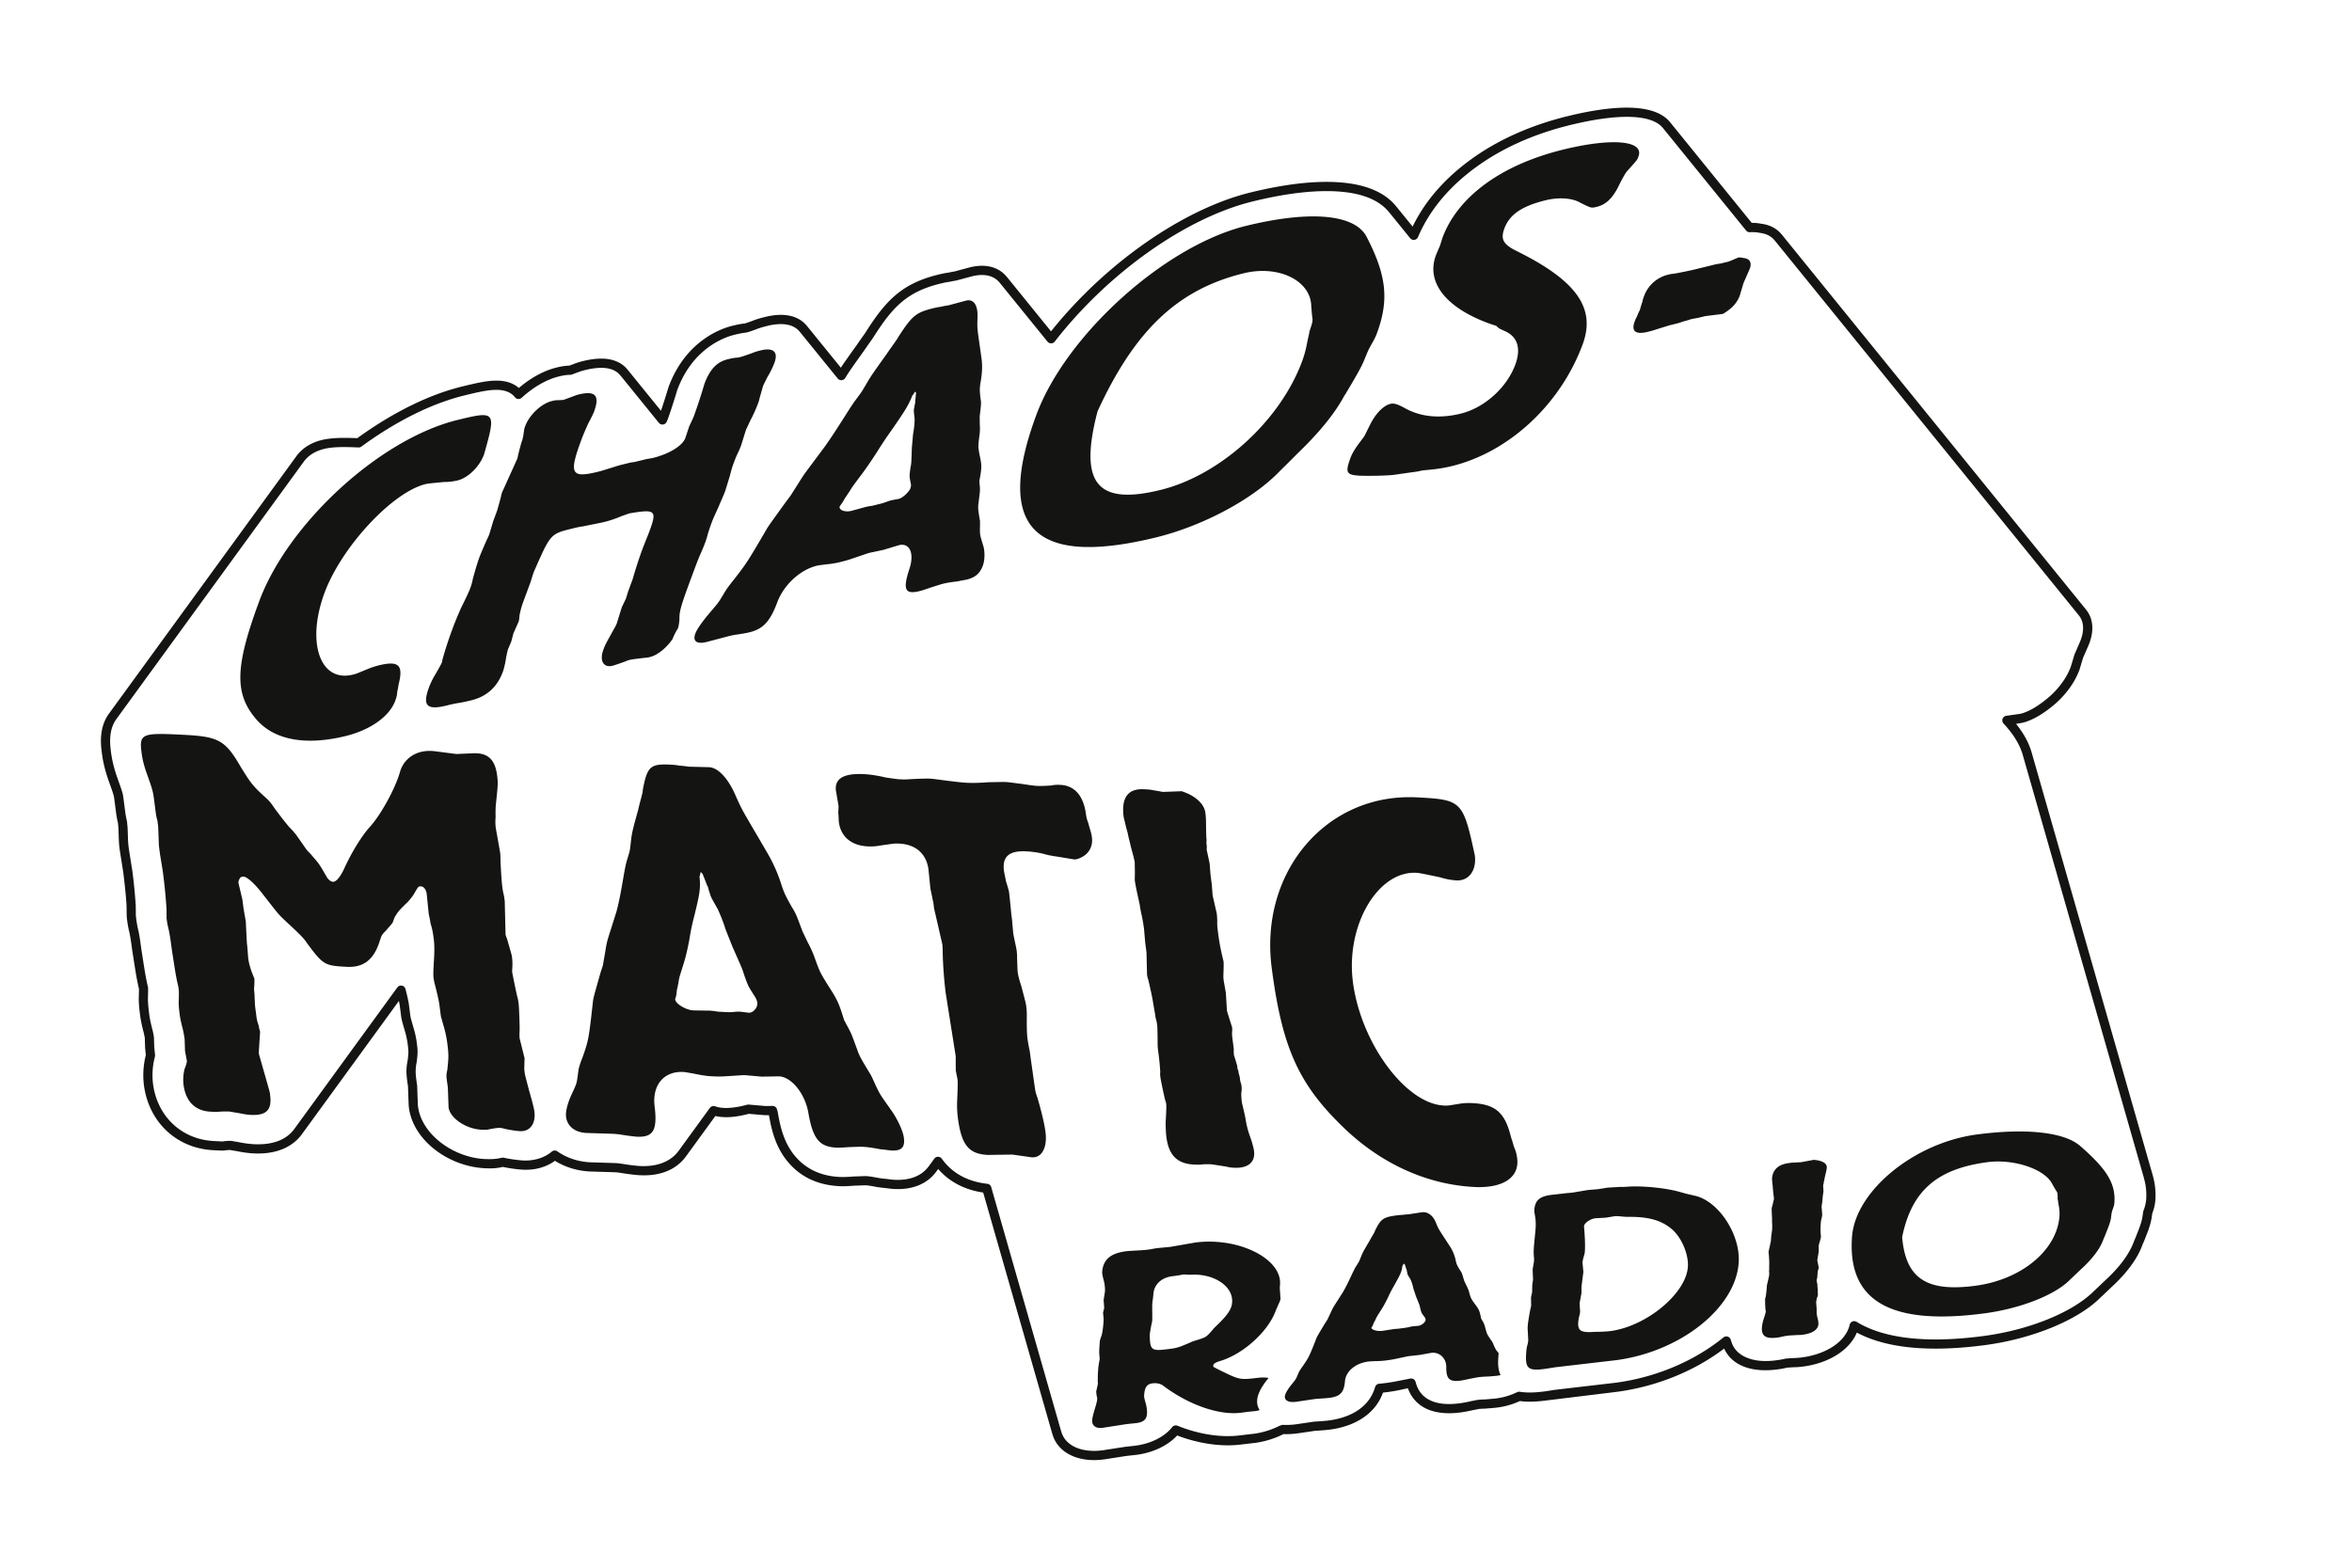 <svg xmlns="http://www.w3.org/2000/svg" width="255.118" height="170.078" viewBox="0 0 255.118 170.078"><path fill="#141412" d="M233.541 127.656a.557.557 0 0 0-.017-.079L220.37 81.642c-.306-1.063-.851-2.068-1.693-3.11l.693-.116c1.085-.266 2.296-.97 3.61-2.103l.236-.216c1.087-1.036 1.894-2.213 2.343-3.434l.394-1.312.548-1.25c.906-2.085.248-3.373-.224-3.954l-33.025-40.719a.394.394 0 0 0-.044-.047c-.518-.612-1.271-.995-2.151-1.104-.33-.067-.691-.1-1.046-.095l-8.854-10.917c-1.503-1.866-5.297-2.086-11.099-.667-4.062.994-7.62 2.592-10.575 4.748-2.827 2.065-4.929 4.497-6.258 7.237l-1.811-2.23-.026-.028c-1.428-1.721-3.953-2.594-7.508-2.594-2.353 0-5.119.385-8.224 1.145-7.303 1.787-15.741 7.673-21.653 15.072l-4.796-5.915c-.013-.017-.028-.032-.043-.047-.875-1.039-2.279-1.401-3.979-.979l-1.661.447c-.169.026-.418.07-.682.13-.447.057-.843.154-1.08.212-3.85.942-5.604 2.743-7.674 5.951l-.238.371-.086.127c-.446.62-.761 1.079-.834 1.189l-.15.208c-.771 1.079-1.211 1.693-1.575 2.249l-3.699-4.557a.44.44 0 0 0-.046-.05c-.446-.525-1.282-1.125-2.767-1.125-.517 0-1.085.075-1.714.228-.335.083-.794.197-1.37.423-.537.202-.768.266-.794.275-.576.064-1.064.184-1.391.263-1.151.282-5.05 1.594-6.914 6.657a76.411 76.411 0 0 1-.815 2.561l-3.632-4.476a.915.915 0 0 0-.029-.036l-.02-.024-.001.001-.018-.017c-.446-.519-1.282-1.109-2.78-1.109-.585 0-1.251.09-1.98.268a8.297 8.297 0 0 0-1.096.35c-.094.037-.216.083-.377.142a6.432 6.432 0 0 0-1.416.216c-1.35.33-2.779 1.109-4.067 2.211-.602-.531-1.417-.799-2.43-.799-1.105 0-2.375.311-3.739.643-3.584.876-7.507 2.812-11.355 5.601-2.236-.094-3.589.002-4.729.49-.782.336-1.412.827-1.874 1.459L11.805 77.443a.54.54 0 0 0-.02.031c-1.086 1.531-.847 3.375-.73 4.264.126.972.363 1.929.746 3.014.539 1.503.544 1.543.596 1.933l.182 1.399a9.6 9.6 0 0 0 .22 1.214l.044.531c.018.438.031.744.035.98l.005.118c.024.581.031.724.104 1.285l.385 2.443c.245 1.932.332 3.234.352 3.57.007.255.009.471.011.682-.001.303.001.504.037.789.052.399.105.812.277 1.531.113.526.196 1.148.292 1.87l.015.11.1.62c.296 1.904.327 2.104.564 3.246l.026.1c.014.048.026.09.026.057.001.169-.003.5-.021 1.025-.003.75.074 1.345.149 1.923.089.684.272 1.417.397 1.888.059.27.093.459.109.525l.033 1.1.079.776-.056.228a8.871 8.871 0 0 0-.152 3.022c.522 4.02 3.54 6.86 7.509 7.068l1.041.047.286-.034c.176-.019.356-.03.505-.036.189.034.438.077.68.115.695.141 1.294.224 1.834.252 2.988.164 4.54-1.057 5.272-2.065l10.532-14.471c.055.255.078.398.087.465l.157 1.21c.044.33.11.566.235 1 .022.087.052.187.117.411l.055.187c.123.391.237.924.298 1.391.1.771.108.835.009 1.73-.195.954-.163 1.475-.048 2.357.025.192.046.325.073.483.005.106.014.353.022.684l.053 1.393c.119 1.543.914 3.07 2.238 4.299 1.577 1.475 3.794 2.422 5.989 2.537.166.008.359.017.568.017.473 0 .908-.044 1.289-.131l.133-.026c.756.155 1.553.265 2.153.297 1.327.074 2.535-.269 3.5-.962 1.1.688 2.394 1.088 3.775 1.158l2.792.087c.081.005.257.02.534.064.919.146 1.579.228 2.076.253 2.865.156 4.341-1.072 5.063-2.084l3.159-4.341c.892.219 2.005.164 3.359-.168l.265-.066 1.776.151.41-.005.006.035c.292 1.659.732 3.405 1.964 4.929 1.365 1.69 3.255 2.61 5.618 2.735.581.031 1.147-.008 1.752-.053l.44-.012a53 53 0 0 1 .713-.027c.237.013.643.076 1.272.199l.66.084c.063.004.141.013.248.025l.118.013c.253.037.519.066.788.081 1.964.109 3.561-.546 4.514-1.812a.442.442 0 0 0 .044-.053l.221-.304c1.2 1.386 2.87 2.261 4.881 2.555l7.513 26.235a.544.544 0 0 0 .026.071c.521 1.681 2.231 2.721 4.488 2.721.355 0 .716-.025 1.114-.078l2.39-.372 1.126-.124c1.779-.237 3.386-1.011 4.383-2.096 2.393.911 4.9 1.253 6.989.973l1.519-.176a9.895 9.895 0 0 0 3.013-.94l.012-.006c.474.019.969-.007 1.533-.081l1.854-.272c.03-.004.079-.01.179-.014.7-.042 1.13-.078 1.485-.125 2.899-.388 4.971-1.842 5.741-4.011a17.88 17.88 0 0 0 1.769-.273l.933-.201c.382 1.074 1.459 2.711 4.467 2.711.41 0 .847-.03 1.3-.092.462-.062.885-.152 1.299-.244l.249-.048c.186-.038.339-.068.407-.08.157-.021.434-.029.642-.036l.567-.044.127-.01.222-.019c.132-.012.273-.024.43-.046a8.401 8.401 0 0 0 2.436-.7c.816.108 1.71.089 2.916-.071l7.603-.93c4.289-.572 8.394-2.232 11.64-4.696.803 1.775 2.873 2.652 5.785 2.262a8.586 8.586 0 0 0 1.042-.191l.663-.043c.428 0 .809-.043 1.125-.084 2.785-.372 5.01-1.812 5.776-3.676 3.198 1.704 7.875 2.159 13.905 1.358 5.183-.692 10.106-2.725 12.528-5.164.228-.209.454-.427.694-.657l.416-.396c1.752-1.596 2.922-3.194 3.458-4.71.118-.257.271-.636.55-1.365.265-.708.411-1.278.471-1.847l.018-.136c.197-.517.306-.977.341-1.455a7.637 7.637 0 0 0-.248-2.545zm-1.038 3.675a3.062 3.062 0 0 0-.033.119l-.027.188-.019.111c-.041.428-.168.918-.4 1.538-.266.694-.41 1.056-.539 1.342-.498 1.4-1.577 2.863-3.215 4.354l-.426.405c-.236.229-.459.44-.696.66-2.292 2.308-6.99 4.228-11.967 4.892-6.14.817-10.81.3-13.8-1.534a.497.497 0 0 0-.457-.033.497.497 0 0 0-.293.352c-.391 1.756-2.453 3.176-5.132 3.533a7.639 7.639 0 0 1-1.024.077l-.783.058c-.427.105-.836.16-1.038.187-2.522.34-4.381-.443-4.855-2.03a.574.574 0 0 0-.026-.069l-.04-.136a.502.502 0 0 0-.795-.246c-3.185 2.587-7.337 4.333-11.685 4.913l-6.634.775-.988.156c-1.163.155-2.013.171-2.775.051a.507.507 0 0 0-.3.046 7.357 7.357 0 0 1-2.267.675c-.14.019-.266.029-.421.043l-.173.015c-.05.003-.104.006-.129.011l-.543.042a9.226 9.226 0 0 0-.738.045c-.094.017-.259.049-.451.088l-.258.05c-.4.089-.796.175-1.229.233a8.786 8.786 0 0 1-1.166.082c-2.38 0-3.251-1.171-3.559-2.144l-.079-.271a.501.501 0 0 0-.532-.356l-1.435.281a17.338 17.338 0 0 1-1.984.287.502.502 0 0 0-.437.36c-.565 1.979-2.347 3.267-5.016 3.624-.338.044-.746.078-1.401.117-.135.005-.214.015-.28.023l-1.844.271a7.64 7.64 0 0 1-1.477.066 1.79 1.79 0 0 0-.382.119 8.804 8.804 0 0 1-2.686.84l-1.519.177c-2.056.272-4.49-.096-6.827-1.04a.5.5 0 0 0-.582.156c-.808 1.033-2.292 1.783-3.96 2.006l-1.137.126-2.401.373c-2.353.316-4.092-.507-4.519-2.001a.526.526 0 0 0-.025-.066l-7.583-26.483a.5.5 0 0 0-.425-.359c-2.155-.241-3.816-1.157-4.937-2.723a.5.5 0 0 0-.405-.209h-.002a.496.496 0 0 0-.404.206l-.571.785a.683.683 0 0 0-.041.05c-.754 1.035-2.036 1.539-3.693 1.458a8.131 8.131 0 0 1-.716-.075l-.154-.017a3.94 3.94 0 0 0-.272-.026l-.53-.068c-.69-.134-1.127-.201-1.446-.217-.111.001-.479.014-.77.026l-.455.013c-.591.043-1.12.077-1.651.054-2.065-.109-3.711-.905-4.891-2.366-1.089-1.347-1.489-2.946-1.756-4.464a3.135 3.135 0 0 0-.132-.538.495.495 0 0 0-.479-.338l-.754.012-1.815-.157a.863.863 0 0 0-.265.038c-.056.017-.146.04-.234.062-1.342.324-2.404.356-3.148.087a.507.507 0 0 0-.574.177l-3.37 4.631c-.583.816-1.807 1.784-4.201 1.671-.461-.024-1.086-.102-1.97-.243a7.22 7.22 0 0 0-.643-.075l-2.799-.087c-1.315-.067-2.543-.477-3.552-1.184a.499.499 0 0 0-.609.026c-.813.687-1.92 1.012-3.104.962a14.942 14.942 0 0 1-2.099-.298.506.506 0 0 0-.19-.003 5.9 5.9 0 0 0-.266.053c-.462.104-1.015.116-1.645.089-1.909-.101-3.89-.948-5.302-2.268-1.141-1.059-1.824-2.353-1.922-3.624l-.052-1.366c-.008-.334-.018-.588-.022-.698a3.12 3.12 0 0 0-.018-.135c-.02-.126-.04-.252-.063-.433-.104-.805-.13-1.214.043-2.072.115-1.025.107-1.154-.004-2.016a9.892 9.892 0 0 0-.333-1.555l-.181-.627c-.105-.363-.157-.55-.191-.809l-.158-1.214c-.027-.188-.109-.649-.362-1.625a.499.499 0 0 0-.889-.168L31.925 122.48c-.873 1.196-2.363 1.756-4.41 1.653a11.814 11.814 0 0 1-1.709-.238c-.256-.04-.498-.083-.683-.115a1.531 1.531 0 0 0-.151-.01c-.206 0-.422.014-.641.037l-.208.032-.955-.05c-3.472-.183-6.112-2.674-6.57-6.199a7.857 7.857 0 0 1 .135-2.669l.073-.298a.508.508 0 0 0 .012-.169l-.084-.826-.038-1.134a12.945 12.945 0 0 0-.131-.661c-.123-.465-.295-1.155-.377-1.784-.07-.543-.144-1.104-.141-1.773.019-.542.022-.89.015-1.138a2.496 2.496 0 0 0-.072-.289c-.226-1.094-.256-1.29-.55-3.176l-.111-.705c-.094-.712-.183-1.385-.308-1.961a11.823 11.823 0 0 1-.26-1.438c-.03-.237-.03-.405-.03-.717a28.406 28.406 0 0 0-.011-.668 57.97 57.97 0 0 0-.361-3.669l-.386-2.445c-.067-.511-.072-.644-.099-1.278a43.363 43.363 0 0 0-.036-1.004l-.062-.671c-.121-.482-.172-.875-.21-1.162l-.183-1.408c-.064-.484-.086-.574-.644-2.13-.358-1.015-.58-1.907-.697-2.807-.1-.77-.309-2.37.577-3.587.01-.014.02-.028.028-.043l20.31-27.903c.354-.485.846-.865 1.459-1.129.741-.317 1.577-.446 2.888-.446.478 0 1.009.018 1.58.042a.493.493 0 0 0 .316-.096c3.789-2.769 7.643-4.684 11.162-5.544 1.286-.314 2.5-.61 3.484-.61.913 0 1.589.27 2.008.803.086.11.214.178.354.189a.517.517 0 0 0 .379-.131c1.239-1.145 2.695-1.984 3.996-2.302.288-.071.723-.179 1.285-.189a.49.49 0 0 0 .156-.03c.209-.076.361-.133.466-.174.412-.152.594-.219.98-.313 1.851-.452 3.13-.259 3.794.557a.548.548 0 0 0 .058.06l4.144 5.11a.498.498 0 0 0 .842-.106l.099-.218c.306-.839.652-1.903 1.05-3.225 1.684-4.572 5.175-5.751 6.207-6.004.298-.073.749-.183 1.32-.25.141-.033.425-.116.982-.325.521-.204.944-.309 1.272-.391a6.249 6.249 0 0 1 1.454-.194c1.139 0 1.734.438 2.033.805a.422.422 0 0 0 .045.049l-.001.001 4.097 5.047a.502.502 0 0 0 .816-.055c.448-.736.876-1.335 1.91-2.781l.16-.223c.082-.123.391-.573.852-1.217l.325-.497c1.967-3.05 3.527-4.654 7.072-5.521a8.676 8.676 0 0 1 1.011-.199c.282-.062.509-.102.717-.137l1.706-.456c1.313-.326 2.365-.086 2.993.689.01.013.021.024.032.036l5.162 6.364c.096.118.212.167.394.185a.502.502 0 0 0 .39-.193c5.796-7.463 14.231-13.432 21.49-15.208 3.025-.741 5.713-1.117 7.985-1.117 3.271 0 5.549.764 6.77 2.271.014.016.027.031.042.045l2.265 2.792a.5.5 0 0 0 .849-.119c1.226-2.878 3.334-5.424 6.268-7.567 2.849-2.079 6.289-3.621 10.224-4.584 5.309-1.299 8.875-1.175 10.082.324l9.015 11.114a.508.508 0 0 0 .429.184 4.1 4.1 0 0 1 1.074.072c.679.085 1.224.361 1.576.796.013.016.026.03.04.044L225.5 66.777c.329.405.778 1.325.083 2.924l-.567 1.305-.404 1.34c-.388 1.05-1.108 2.097-2.077 3.02l-.218.199c-1.184 1.019-2.255 1.651-3.158 1.874l-1.534.217a.498.498 0 0 0-.305.835c1.095 1.188 1.759 2.277 2.09 3.427l13.133 45.859a.45.45 0 0 0 .016.078c.209.727.286 1.474.233 2.279a4.176 4.176 0 0 1-.289 1.197z"/><path fill="none" d="M232.12 127.879c.01.032.022.061.032.092l-13.153-45.935c-.523-1.828-1.937-3.374-4.01-5.177-2.283-1.953-7.234-2.584-13.6-1.736-5.01.668-9.783 3.166-12.936 6.354-.17-.592-.338-1.186-.51-1.779-.23-.808-1.049-1.415-2.371-1.722-1.027-.218-1.656-.134-1.865-.106l-.146.019-.142.031-1.008.196c-.088.003-.18.008-.283.015-.424.006-.771.053-1.106.097-2.354.314-4.812 1.712-4.987 4.128l-.009.108.009.111.026.235.019.266.008.053.006.054a1.4 1.4 0 0 1 .021.145c.004.051.004.116.018.295l.023.196.002.093c.012.093.004.095.053.458-1.041-1.24-2.397-2.195-3.957-2.554-.248-.062-.414-.097-.539-.127-.293-.066-.334-.075-1.057-.282-1.728-.482-4.41-.768-6.464-.708l-1.069.067c-.334.021-.625.037-.852.049-.427.021-.686.033-1.093.091l-.789.127-.948.079-.191.016-.197.034-1.458.248a6.13 6.13 0 0 1-.353.028l-.166.013-.168.022c-.283.037-.656.08-.972.114-.298.033-.56.059-.704.08-1.107.146-4.753.882-4.986 4.097-.017.231.021.438.071.747.015.099.032.209.05.351.047.255.049.58.02.992l-.166 1.709c-.04.539-.061.806-.004 1.533.011.075.008.104.009.162l-.138.788-.021.144.007.141.035.988-.064.443-.012.084-.002.088-.014.647-.048.231a10.59 10.59 0 0 0-.47-.668c-.131-.186-.176-.256-.221-.379a31.197 31.197 0 0 1-.125-.436 4.319 4.319 0 0 0-.363-.885l-.137-.289c-.019-.037-.031-.067-.048-.092-.224-.772-.28-.938-.54-1.34l-.083-.123c-.063-.109-.106-.182-.139-.242l-.211-.737a5.272 5.272 0 0 0-.644-1.437 64.587 64.587 0 0 0-.672-1.035c-.574-.885-.574-.885-.771-1.367-.955-2.467-3.545-2.325-4.408-2.211l-1.271.196a9.711 9.711 0 0 0-.52.046c-.355.016-.66.056-.846.08-3.256.435-4.465 1.668-5.361 3.525l-.133.267c-.189.325-.325.57-.383.672l-.041.074c-.613 1.036-.783 1.322-1.037 1.976l-.045.11c-.026.075-.047.125-.064.168a5.974 5.974 0 0 1-.129.201l-.062.094c-.217.34-.399.715-.615 1.172-.402.869-.622 1.312-.86 1.72-.155.248-.286.448-.397.623-.267-.935-.535-1.866-.801-2.8-.359-1.25-1.375-2.398-2.963-3.312-2.426-1.392-5.792-1.968-8.995-1.541l-.189.028-2.504.438-1.381.135c-.164.02-.472.064-.865.141l-.239.031a18.15 18.15 0 0 1-.967.062 18.15 18.15 0 0 0-1.357.109c-2.632.352-5.525 1.763-5.736 4.667-.024.325.047.778.211 1.351l.011.041c.059.229.084.539.084.684l-.137.856-.028.157.016.158.044.648-.07.305-.056.246.027.232c-.001.016.023.199.037.457l.02.171-.013.175c-.037.5-.092.821-.134 1.03l-.055.162c-.152.474-.207.631-.22.962l-.006.08c-.065.891-.073 1.073-.009 1.747-.033.171-.074.44-.138.868l-.041.564c-.018.25-.02.491-.022.687.002.116 0 .218-.005.295l-.015.196.021.084-.142.619-.024.107-.008.102c-.01.144.004.242.025.405.006.075.02.175.027.29l.037.239a9.484 9.484 0 0 1-.217.76c-.186.636-.275 1.062-.299 1.382-.02.271.006.529.074.767 4.384 15.312 8.769 30.62 13.153 45.934-.005-.019-.006-.039-.01-.06.332 1.305 1.899 2.043 4.048 1.756l2.452-.38 1.094-.121c1.676-.224 3.409-1.052 4.058-2.443 2.488 1.138 5.065 1.62 7.324 1.319l.668-.088.838-.088a8.359 8.359 0 0 0 2.547-.791c.119-.063.234-.127.349-.193a6.723 6.723 0 0 0 1.646-.04l1.849-.271a2.9 2.9 0 0 1 .308-.028 18.882 18.882 0 0 0 1.381-.115c1.646-.22 4.4-1.026 4.795-3.95.389-.012.857-.041 1.31-.102.336-.046.754-.102 1.3-.214.617-.128.956-.202 1.24-.261l1.008-.11.007-.001.261.908c0 .002 0 .004.002.007l.006.015c-.002-.003-.002-.007-.002-.008.537 1.896 2.554 2.082 4.287 1.85.408-.054.791-.137 1.215-.229l.236-.046c.207-.044.375-.075.502-.097.194-.026.535-.039.777-.047l.225-.004.234-.031c.081-.012.157-.015.229-.02.156-.016.328-.025.523-.052.911-.121 1.729-.395 2.396-.774.692.154 1.606.184 2.924.008l1.037-.164 6.599-.771c4.959-.662 9.505-2.868 12.554-5.767l.449 1.57c-.008-.021-.009-.049-.014-.072.367 1.449 1.996 2.157 4.421 1.834.213-.027.596-.08 1.051-.19l.082-.015.729-.043c.354.004.689-.033.982-.073 2.672-.355 4.699-1.847 4.821-3.544.019-.237-.001-.493-.079-.903-.094-.372-.1-.392-.107-.549 2.686 2.729 7.752 3.651 15.049 2.679 4.908-.652 9.498-2.533 11.748-4.797.221-.202.438-.413.674-.641l.441-.418c1.596-1.453 2.637-2.868 3.105-4.215.109-.233.26-.607.525-1.306.219-.585.346-1.062.381-1.458.019-.113.041-.297.07-.408l.028-.096c.159-.412.235-.743.262-1.076a6.065 6.065 0 0 0-.241-2.211z"/><path fill="#141412" d="M225.604 124.3c2.928 2.541 3.895 4.114 3.741 6.202-.013.198-.071.4-.171.667-.109.321-.104.233-.186.858-.021.285-.135.662-.287 1.072-.26.678-.457 1.176-.507 1.241-.325 1.019-1.155 2.164-2.483 3.375-.451.423-.805.774-1.162 1.103-1.613 1.668-5.377 3.146-9.279 3.666-10.227 1.361-14.891-1.336-14.385-8.301.359-4.959 6.717-10.191 13.514-11.099 5.359-.713 9.484-.258 11.205 1.216zm-11.32 15.19c4.993-.667 8.838-3.856 9.104-7.551a4.45 4.45 0 0 0-.052-1.002c-.096-.461-.109-.791-.147-.846.006-.668.006-.668-.219-1.004-.11-.181-.218-.389-.334-.568-.751-1.658-4.154-2.822-7.085-2.432-5.493.732-8.205 3.133-9.229 8.127.382 4.474 2.636 5.986 7.962 5.276M196.717 125.834c.037-.005.367.034.531.066.612.143.928.406.901.774-.019.253-.075.455-.14.718-.055.23-.059.258-.12.547l-.009.113-.057.172-.011.168-.058.18.035.691-.084.568-.035.507-.084.541.065.886a2.3 2.3 0 0 1-.071.43c-.059.203-.067.314-.084.543-.047.646-.025.949.021 1.447-.005.058-.06.289-.173.666-.055.147-.062.26-.068.345v.586l-.146.858c-.01.137-.037-.024.146.873-.001.006-.008.112-.055.229-.054.146-.062.259-.075.43l-.031.448c-.056.179-.064.311-.066.316l.031.166c.09.461.058.323.045.496l.035.106c-.012.168-.004.055.021.304l-.016.198.023.19c-.007.086-.018.224-.111.433a2.504 2.504 0 0 0-.08.487c.065.83.051.496.049 1.052.021.278.021.306.15.819.029.162.055.357.043.496-.039.565-.65.979-1.654 1.113a2.585 2.585 0 0 1-.461.035 45.51 45.51 0 0 0-1.127.064c-.125.017-.377.05-.67.117a4.018 4.018 0 0 1-.588.106c-1.219.162-1.691-.192-1.625-1.097.018-.254.078-.512.137-.772.162-.466.27-.847.276-.93a.469.469 0 0 0-.028-.222 14.96 14.96 0 0 1-.041-1.136c.004-.03.01-.144.062-.262.078-.458.1-.769.111-.937.039-.537.015-.199.262-1.375l.016-.225-.021-.251c.026-.339.005-.054.021-.841.006-.083-.009-.473-.051-1.026-.031-.134-.025-.217-.023-.245l.25-1.15.035-.508.094-.682c.01-.143.027-.367.008-.701-.021-.275-.008-.474-.006-.526-.034-.609-.051-.999-.038-1.171.005-.053.06-.23.12-.459.058-.289.115-.492.121-.549l-.026-.25c-.077-.629-.052-.412-.073-.688l-.027-.219c-.017-.307.011-.139-.045-.498l-.022-.273-.019-.247c.071-.987.692-1.547 1.821-1.696.294-.039.462-.062.673-.06.371-.024.623-.028.664-.036l1.352-.252zM183.848 129.727c2.572.578 4.968 4.225 4.744 7.297-.354 4.879-6.303 9.608-13.262 10.537l-6.619.771-1.131.18c-1.846.246-2.156-.05-2.035-1.741.022-.311.039-.531.154-.938.057-.231.067-.403.068-.429l-.068-1.332.03-.451c.088-.598.166-1.082.231-1.398.061-.313.117-.518.123-.576l-.018-.89.123-.573.014-.785.084-.568-.043-1.111.144-.857c.01-.144.019-.25-.003-.471-.045-.582-.029-.777.007-1.291l.165-1.692c.04-.536.027-.956-.027-1.31-.058-.384-.117-.683-.109-.797.078-1.072.565-1.5 1.82-1.665.293-.04 1.133-.122 1.676-.194.377-.024.67-.063.752-.075l1.557-.261 1.13-.097.968-.155c.163-.021.707-.041 1.502-.093.036.023.414.005.911-.032 1.628-.08 3.976.166 5.397.562 1.06.299.819.222 1.715.435zm-9.158 14.68c3.896-.521 8.18-4.052 8.391-6.957.098-1.354-.682-3.2-1.735-4.095-1.099-.942-2.476-1.349-4.64-1.338-.291.01-.498-.016-.658-.023-.452-.053-.785-.061-.873-.051l-1.006.164-1.127.062c-.588.079-1.246.561-1.227.891.092 1.021.143 2.049.087 2.782-.006.083-.067.345-.174.691-.06.262-.073.428-.076.458l.095.992-.187 1.478-.022.312c.017.305 0 .502 0 .528l-.203 1.089.058.914a2.56 2.56 0 0 1-.063.369 4.084 4.084 0 0 0-.14.746c-.065.9.249 1.141 1.414 1.096.377-.022.669-.033.834-.025.58-.022.996-.051 1.252-.083M162.528 147.17c-.035.512-.096 1.309.236 2.012-.112.03-.242.059-.387.076-.168.023-.459.032-.754.071-.543.019-.916.039-1.252.083-.213.029-.588.107-1.053.197-.339.072-.633.141-.883.174-1.217.16-1.568-.182-1.559-1.441.029-.975-.736-1.689-1.627-1.57l-.086.015-1.184.213-1.126.124c-.256.033-.088.012-1.562.32-.377.074-.674.115-.969.152a9.163 9.163 0 0 1-1.166.073c-.334.017-.625.03-.75.047-1.385.185-2.404 1.046-2.518 2.093-.09 1.24-.499 1.685-1.67 1.842a17.69 17.69 0 0 1-1.047.084c-.332.017-.582.05-.67.061l-1.885.281c-.799.105-1.283-.106-1.248-.59.019-.252.262-.702.715-1.267.551-.688.453-.534.805-1.364.051-.092.191-.332.422-.643.65-.951.697-1.015 1.51-3.104.102-.209.102-.209.903-1.543.376-.582.185-.25.526-.965.445-.955.203-.502 1.422-2.424.283-.486.527-.967.967-1.918.197-.416.344-.715.486-.928.328-.521.279-.43.481-.932.206-.53.298-.681.959-1.803.007-.014.144-.271.382-.664.1-.185.19-.334.193-.393.634-1.312.898-1.486 2.363-1.682.168-.022.382-.051.586-.051.379-.051.628-.058.668-.062l1.471-.224c.629-.084 1.223.342 1.539 1.162.314.768.208.532 1.551 2.611.262.413.439.834.567 1.378.094.437.122.543.42 1.031.26.413.231.276.495 1.192-.004.029.111.233.25.552.146.259.252.526.318.797.166.592.199.642.5 1.078.568.76.608.812.789 1.733.041.024.074.161.188.312.177.367.111.152.406 1.204.072.185.07.214.558.93.041.021.146.261.289.604.155.326.183.371.455.688-.007.135-.014.257-.024.378zm-8.643-3.34c.324-.044.732-.389.75-.633a.488.488 0 0 0-.102-.293c-.346-.455-.346-.455-.476-.941-.095-.436-.021-.221-.483-1.359-.064-.215-.168-.508-.271-.83a4.66 4.66 0 0 0-.304-.967c-.336-.539-.336-.539-.358-.73l-.034-.133c-.029-.196.008-.113-.062-.245l-.035-.107c-.033-.133 0 0-.137-.428l-.117-.069-.049.094c-.103.209-.095.095-.104.264-.077.542-.224.839-.847 1.956-.383.667-.479.874-.729 1.407-.384.779-.57 1.082-.855 1.512-.28.456-.325.49-.475.844-.092.153-.004.028-.193.361l-.1.267-.146.241c-.016.225.638.416 1.186.343l1.131-.175a6.32 6.32 0 0 1 .584-.055l.506-.066c.207-.025.461-.061.668-.113.258-.063.428-.086.471-.093l.539-.043.042-.009M138.815 139.725l.08 1.188c-.005.061-.057.263-.207.561-.098.236-.2.475-.298.684-.784 2.226-3.411 4.64-5.877 5.447-.675.201-.896.338-.909.539-.014.168-.053.115.633.473 2.241 1.096 2.203 1.102 4.254.857.45-.051.824-.039 1.106.026l-.084.104c-.716.881-1.104 1.655-1.15 2.285-.03.408.066.777.267 1.094a3.092 3.092 0 0 1-.482.108l-.751.07-.756.103c-2.351.312-5.634-.812-8.428-2.896-.314-.267-.765-.347-1.227-.285-.585.078-.823.444-.881 1.263-.014.197-.018.229.183.951.099.354.146.82.127 1.071-.045.62-.357.916-1.155 1.022l-1.083.113-2.566.401c-.755.1-1.188-.235-1.143-.854.019-.256.136-.692.244-1.065.167-.524.276-.932.292-1.129.01-.141.018-.254-.051-.412-.024-.25-.053-.44-.052-.471l.184-.834a1.01 1.01 0 0 0-.018-.274c.017-.228.002-.614.028-.979l.041-.565c.081-.513.144-.892.147-.912-.07-.746-.066-.802 0-1.703.022-.31-.036-.104.234-.929.064-.284.13-.686.176-1.305.016-.228.03-.424 0-.533-.021-.303-.047-.508-.048-.52l.125-.52-.062-.859.148-.941a4.19 4.19 0 0 0-.126-1.153c-.133-.456-.188-.813-.177-.955.096-1.325.893-2.019 2.57-2.24.213-.028.629-.055.962-.071a22.152 22.152 0 0 0 1.335-.094l.418-.057c.383-.08.675-.119.713-.124l1.381-.13 2.694-.469c4.695-.627 9.463 1.754 9.215 4.576l-.026.343zm-7.121 4.352c1.512-1.427 1.977-2.104 1.956-2.968-.008-1.59-1.911-2.842-4.153-2.825-.213.026-.457.006-.705.011a2.064 2.064 0 0 0-.455-.021l-.593.106-.625.084c-1.135.151-1.891.866-2.003 1.828-.007.087-.036.481-.114.966l-.023.311.007 1.617c-.005.06-.015.198-.066.4a20.485 20.485 0 0 0-.212 1.203c.035 1.752.16 1.82 2.211 1.549.754-.102.968-.159 2.25-.72.172-.081.431-.17.811-.278.854-.281.854-.281 1.531-1.04l.183-.223"/><path fill="none" d="M187.758 97.588c-.07-.477-.215-.984-.438-1.554a14.491 14.491 0 0 0-.283-.896c-.998-3.938-3.393-5.953-7.328-6.158a9.748 9.748 0 0 0-1.931.082c-.29.045-.519.08-.7.11-.197.034-.317.058-.5.063-1.219-.063-3.557-2.301-5.125-5.603 3.627-4.986 7.258-9.971 10.887-14.957.711-.976 1.037-2.329.83-3.91-.724-3.319-1.153-5.324-2.701-6.876-1.822-1.822-4.12-1.941-6.777-2.08-5.499-.286-10.645 1.881-14.117 5.951-.281.331-.551.673-.806 1.025l-4.069 5.589-.012-.173-.133-1.02-.088-1.141-.02-.178-.037-.179-.252-1.213.014-.221-.029-.228-.018-.133.002-.133.015-.226-.03-.233-.015-.109-.005-.266a13.54 13.54 0 0 1-.014-.709v-.236c-.004-.468-.01-.955-.09-1.574-.234-1.808-1.537-3.455-3.638-4.559-.88-.435-1.625-.675-2.203-.705l-.137-.007-.134.008-1.699.064c-.17-.034-.393-.07-.652-.113-.543-.117-.97-.139-1.46-.165-1.553-.08-3.096.362-4.002 1.607l-.369.507c-.975-1.388-2.497-2.472-4.679-2.585-.307-.016-.844-.044-1.525.083-.365.015-.803.037-.996.026-.213-.011-.562-.064-.963-.124l-.423-.061-.743-.093c-.578-.074-.926-.122-1.218-.137a20.82 20.82 0 0 0-1.481.001c-.207.004-.433.012-.856.024-1.108.08-1.736.062-1.955.051a19.75 19.75 0 0 1-1.359-.14l-.621-.077a29.057 29.057 0 0 1-.731-.092c-.574-.074-.922-.122-1.214-.137-.553-.029-1.347-.012-2.739.069a4.852 4.852 0 0 1-.669-.005c-.098-.005-.527-.072-.843-.118l-.195-.025a16.237 16.237 0 0 0-2.772-.415c-2.613-.136-4.162.578-4.952 1.663l-4.296 5.901c-1.104-1.885-1.134-1.952-1.658-3.119-1.948-4.514-4.773-5.144-5.981-5.202l-2.037-.052c-.19-.029-.496-.07-.878-.1a8.646 8.646 0 0 0-1.155-.124c-2.356-.123-3.666.364-4.466 1.464L77.702 68.26a43.48 43.48 0 0 1-.152-2.509 7.185 7.185 0 0 0-.086-1.219l-.45-2.542a1.972 1.972 0 0 1-.007-.493l.016-.157-.005-.162c-.01-.557-.004-.866.01-1.038l.018-.186c.214-2.016.266-2.496.12-3.615-.485-3.734-3.139-5.196-5.459-5.317a7.198 7.198 0 0 0-.611-.002l-1.632.067-2.116-.268a7.391 7.391 0 0 0-.545-.048c-2.13-.111-3.977.721-5.086 2.246l-6.51 8.944a85.2 85.2 0 0 0-.433-.614l-.089-.128-.104-.123-.53-.614-.269-.275a38.924 38.924 0 0 1-1.28-1.646c-.679-1-.96-1.29-1.833-2.073-.755-.713-.869-.833-1.779-2.336-2.389-4.085-4.421-4.899-8.919-5.133-2.727-.142-4.203-.19-5.38.314-.588.254-1 .599-1.284.989l-20.34 27.945c.008-.012.019-.022.027-.033-.811 1.08-.626 2.519-.523 3.315.114.877.33 1.738.674 2.717.593 1.654.6 1.708.667 2.229l.181 1.394c.04.301.09.691.214 1.17l.046.357c.027.646.044 1.061.05 1.34.027.646.028.735.095 1.245l.079.57.309 1.899c.248 1.946.34 3.295.364 3.715.008.301.009.552.011.724-.001.271 0 .403.025.597.052.396.097.743.257 1.416.131.605.222 1.305.318 2.049l.044.264c.349 2.24.366 2.375.603 3.523.055.18.073.278.085.379.004.147 0 .521-.02 1.12-.002.653.068 1.198.137 1.733.073.56.22 1.178.375 1.766.076.344.116.573.141.727l.032 1.129.006.201.037.209.065.619-.071.168-.043.185c-.129.599-.263 1.522-.131 2.537.43 3.313 2.909 5.657 6.167 5.825l.635.033.24.014.229-.027c.281-.027.569-.044.834-.035.186.034.456.083.784.135.489.1 1.061.197 1.624.228 2.07.106 3.528-.531 4.238-1.782a3.55 3.55 0 0 1-.195.303l12.515-17.193c-.006.33.001.604.033.857.039.297.097.658.247 1.219.31 1.188.381 1.652.395 1.768l.157 1.207c.032.248.087.429.201.828.032.12.077.27.152.525.148.47.282 1.096.352 1.635.117.902.124 1.07.001 2.16-.163.778-.141 1.148-.04 1.928.031.236.054.377.082.551.002.059.015.35.024.748l.05 1.336c.091 1.178.723 2.376 1.789 3.365 1.343 1.255 3.223 2.057 5.031 2.15.391.021.97.051 1.543-.082.187-.039.338-.065.455-.084.741.166 1.591.295 2.201.326 1.434.074 2.601-.463 3.328-1.408.986.926 2.343 1.521 3.92 1.604l2.828.089c.104.006.33.022.678.08.693.11 1.405.21 1.926.237 2.419.125 3.526-.913 4.027-1.803a3.322 3.322 0 0 1-.212.33l3.733-5.129a16.451 16.451 0 0 0 2.241.057c.903-.057 1.401-.09 1.694-.107.128-.009.21-.016.268-.016l1.67.145.157.014h.155l1.184-.019c.167.25.365.664.455 1.229.258 1.47.639 3.004 1.669 4.279 1.099 1.359 2.64 2.104 4.578 2.205.527.028 1.034-.01 1.64-.052l.423-.013c.319-.015.716-.025.846-.024.313.017.756.084 1.484.226l.223.045.225.013c.135.007.319.03.499.051.21.03.432.058.656.067 1.545.082 2.702-.401 3.346-1.311-.006.01-.01.021-.017.03l1.447-1.988c.819 1.791 2.454 3.585 5.87 3.759l2.412-.041 1.74.25c.153.021.306.039.452.047 1.294.066 2.516-.455 3.275-1.551-.017.025-.031.051-.048.075l7.428-10.206.005.045c.053.411.282 1.54.559 2.754l.064.26c-.003.246-.026.718-.074 1.619.007.572.019 1.217.107 1.9.456 3.508 2.786 5.705 6.237 5.884a7.69 7.69 0 0 0 1.344-.022c.153-.008.304-.01.424-.002.222.031.707.105 1.336.207a6.43 6.43 0 0 0 1.244.168c1.92.101 3.388-.545 4.156-1.691-.022.035-.045.072-.07.107 1.314-1.805 2.629-3.609 3.943-5.416a41.025 41.025 0 0 0 1.943 1.961c4.611 4.295 10.314 6.818 16.074 7.119 2.73.144 4.837-.512 6.092-1.881.113-.125.219-.258.316-.394l-.017.024c6.779-9.315 13.562-18.631 20.341-27.945.744-1.021 1.013-2.329.769-3.742z"/><path fill="none" d="M225.167 67.046l-33.025-40.72c.076.093.135.199.188.309-.246-.524-.761-.866-1.521-.953a3.064 3.064 0 0 0-1.41.011l-9.354-11.533c.056.068.104.14.146.215-.893-1.54-4.363-1.719-9.794-.391-3.877.948-7.271 2.469-10.073 4.514-3.062 2.237-5.258 4.974-6.392 8.052l-.218.695-.057.136a6020.654 6020.654 0 0 1-3.337-4.113c.009.012.017.028.025.041-1.927-2.438-7.079-2.825-14.351-1.046-7.695 1.882-16.51 8.554-21.96 15.99l-5.938-7.321c.028.035.054.074.08.112-.676-.972-1.922-.833-2.625-.659l-1.764.472c-.154.023-.406.066-.728.138-.382.045-.733.132-.961.188-3.405.833-4.907 2.383-6.809 5.332l-.223.353c-.045.065-.094.133-.141.207a50.029 50.029 0 0 0-.841 1.198l-.116.161c-1.345 1.883-1.629 2.28-2.246 3.345l-.125.208c-.105.18-.166.282-.228.378L86.4 36.239c.011.014.019.029.029.043-.503-.669-1.57-.881-3.084-.51-.321.079-.713.175-1.235.379-.532.2-.894.314-1.095.353-.502.053-.935.159-1.251.236-.98.24-4.287 1.342-5.888 5.684a62.498 62.498 0 0 1-1.08 3.313l-.441.953-.074.153-.047.152-.1.303-.051.015-5.143-6.341c.023.027.039.061.059.091-.514-.742-1.669-.929-3.428-.499a7.058 7.058 0 0 0-.924.295c-.136.052-.33.125-.611.227l-.197.008a5.086 5.086 0 0 0-1.156.176c-1.572.384-3.245 1.513-4.504 2.906l-.652-.804c-.839-1.084-2.801-.604-5.079-.047-4.702 1.15-10.114 4.292-14.845 8.624-4.638 4.243-8.268 9.312-9.967 13.908-2.877 7.78-2.906 11.115-.112 14.271a12.639 12.639 0 0 1-.311-.367l33.025 40.72c.1.123.203.246.311.367 2.258 2.479 6.21 3.174 11.136 1.967 2.336-.569 4.455-1.654 6.124-3.14.326-.289.627-.593.906-.901l.303.373c.504.621 1.587.862 3.597.371.085-.021.17-.041.256-.065.236-.058.502-.12.858-.175.647-.103 1.328-.27 1.587-.332 3.027-.739 5.668-3.068 6.727-5.934.141-.38.217-.707.288-1.018l.079-.348c.058-.34.155-.89.21-1.116l.284-.657.079-.191.051-.182.181-.709.047-.105c1.616 1.991 3.231 3.984 4.847 5.977.483.596 1.362.82 2.528.536.121-.029.486-.119 1.931-.648.188-.026.554-.073.829-.104l.339-.037c.415-.025.757-.109.971-.161 1.115-.272 2.344-.959 3.468-1.933.5.473 1.412.603 2.694.289l2.443-.643c.094-.021.284-.064.557-.104.764-.113 1.229-.197 1.599-.287a8.567 8.567 0 0 0 4.276-2.553c1.098-1.194 1.674-2.5 2.093-3.621.139-.342.435-.902.923-1.049.095-.016.278-.037.415-.058l.205-.026a12.7 12.7 0 0 0 1.839-.293c.419-.102.9-.22 1.549-.438.634-.211 1.043-.352 1.322-.445l2.936 3.62c.494.608 1.469.741 2.905.39.442-.106.894-.262 1.456-.457l.367-.117c.289-.092.648-.209.76-.235.268-.065.633-.123 1.212-.188l.178-.018.188-.045c.115-.028.267-.055.416-.083.171-.028.354-.062.551-.11 2.296-.562 4.281-2.27 5.052-4.354.239-.646.312-1.28.313-1.801l.109.138c2.309 2.845 7.334 3.333 15.061 1.442 5.938-1.453 12.102-4.812 15.734-8.572.381-.372.762-.752 1.166-1.155.078-.081.172-.173.254-.256l2.146 2.644c.356.438 1.036.654 2.081.723.59.018 3.199.057 4.461-.16l2.262-.323c.276-.052.418-.083.52-.106.141-.017.586-.061.916-.088a19.4 19.4 0 0 0 2.555-.445c7.57-1.853 14.568-8.254 17.45-15.955.263.325.526.65.792.976.494.61 1.527.781 3 .421.312-.076.775-.189 1.285-.374.328-.099.627-.193.859-.265.143-.046.258-.082.332-.104l.52-.127a9.124 9.124 0 0 0 1.031-.3c.297-.08.553-.157.725-.214l.609-.112.08-.016.084-.021.533-.13 1.713-.214.161-.021.169-.042c.866-.211 1.875-.81 3-1.78l.102-.091.102-.095c.924-.88 1.61-1.871 1.979-2.869l.031-.081.021-.079.36-1.205.568-1.296c.454-1.06.425-1.934-.028-2.492z"/><path fill="#141412" d="M49.62 45.564c4.145-1.014 4.215-.939 2.88 3.745-.493 1.333-1.728 2.535-2.873 2.815-.33.08-.91.178-1.403.163-.925.091-1.739.154-2.069.234-3.598.88-9.112 6.814-10.957 11.803-1.993 5.388-.478 9.735 3.066 8.869.437-.107.325-.08 1.673-.633a8.592 8.592 0 0 1 1.183-.382c2.126-.52 2.633-.016 2.137 1.994-.038.101-.053.417-.164.849a3.008 3.008 0 0 1-.168.849c-.547 1.754-2.656 3.303-5.438 3.984-4.252 1.039-7.614.47-9.589-1.701-2.481-2.806-2.458-5.689.21-12.902 3.143-8.497 13.118-17.634 21.512-19.687zM62.743 42.803c1.854-.453 2.342.104 1.685 1.88-.055.15-.273.607-.604 1.228a25.12 25.12 0 0 0-.746 1.755c-1.388 3.752-1.17 4.239 1.825 3.506.384-.093.892-.262 1.619-.484.51-.172.893-.266 1.053-.305l.82-.2c.524-.081.252-.015.854-.162l.491-.12c.597-.146.218-.054 1.07-.217 1.801-.44 3.219-1.328 3.53-2.168l.404-1.223.489-1.06a61.56 61.56 0 0 0 1.169-3.567c.585-1.583 1.335-2.395 2.535-2.688.271-.066.543-.133.851-.164.252-.014.417-.054.529-.082.161-.04.729-.226 1.415-.482.295-.116.508-.169.785-.236 1.36-.333 1.924.158 1.487 1.341a9.423 9.423 0 0 1-.787 1.589c-.218.458-.385.766-.42.863-.073.198-.199.681-.4 1.358-.038.233-.129.48-.22.727a15.354 15.354 0 0 1-.787 1.721c-.255.558-.455.967-.491 1.063l-.514 1.654c-.019.048-.146.396-.347.805-.235.506-.291.655-.546 1.346-.073.198-.22.727-.33 1.158-.253.826-.437 1.455-.51 1.653-.164.444-.438 1.051-.806 1.905-.255.559-.509 1.113-.6 1.36-.165.444-.311.84-.495 1.469-.093.383-.202.677-.275.875-.019.053-.184.497-.475 1.152-.236.506-.62 1.544-1.168 3.026-.876 2.371-1.114 3.146-1.135 3.871a4.348 4.348 0 0 1-.151 1.203 6.739 6.739 0 0 0-.603 1.185c-.655.955-1.613 1.739-2.432 1.939-.165.041-.325.08-.526.084-.731.091-1.345.149-1.674.23a2.299 2.299 0 0 0-.457.159c-.744.271-1.252.439-1.413.479-.981.239-1.437-.545-.998-1.733.201-.545.201-.545 1.242-2.416.126-.211.2-.409.235-.506l.528-1.702.44-.916.257-.827.475-1.285a49.697 49.697 0 0 1 1.096-3.368l.692-1.742c.877-2.372.732-2.516-2.12-2.042-.053.013-.401.142-.855.297-.764.323-1.326.504-1.923.65-.276.067-1.185.246-2.307.472-.366.045-.638.112-1.021.206l-.174.042c-2.332.571-2.305.608-4.088 4.641-.009.025-.183.493-.344 1.073l-.22.593-.437 1.184-.165.444a8.759 8.759 0 0 0-.407 1.496 3.29 3.29 0 0 1-.09.65l-.564 1.262-.24.911-.344.807c-.091.247-.185.762-.312 1.513-.093.383-.148.665-.259.963-.602 1.628-1.728 2.667-3.417 3.081-.218.053-.82.2-1.346.285-.472.071-.855.165-1.127.231l-.228.056c-2.167.529-2.617-.007-1.875-2.015.128-.348.309-.704.495-1.065.507-.844.836-1.461.874-1.562.018-.048.054-.146.074-.33a41.42 41.42 0 0 1 1.078-3.32c.347-.937.657-1.645.984-2.397.531-1.029.857-1.782.931-1.979.091-.247.22-.594.313-1.109.292-1.063.511-1.789.676-2.234.219-.593.473-1.147.842-2.002.164-.312.237-.509.255-.558l.437-1.455.402-1.086c.036-.098.219-.726.441-1.589.039-.237.107-.421.11-.431l1.624-3.59c.018-.048.073-.198.111-.431.199-.812.365-1.394.401-1.491.109-.294.129-.479.148-.532.146-.932.11-.835.22-1.129.457-1.237 1.75-2.453 2.895-2.733.219-.054.378-.093.578-.093.401-.01.655-.028.708-.041 1.488-.547 1.328-.508 1.6-.574zM106.699 59.375c.127.596.125 1.405-.095 2-.311.84-.821 1.277-1.743 1.503-.219.053-.584.099-.967.192-.673.076-1.146.148-1.583.255-.272.067-.78.235-1.395.429-.455.156-.856.298-1.182.377-1.582.387-1.817-.184-1.103-2.379.584-1.711.043-2.891-1.115-2.607l-.118.033-1.562.474-1.451.308c-.33.08-.111.027-2.092.691-.508.168-.892.262-1.271.354-.383.094-.909.179-1.475.229-.414.057-.778.099-.943.139-1.796.439-3.528 2.031-4.258 3.874-.803 2.173-1.549 2.984-3.074 3.357-.33.081-.856.165-1.328.236-.419.059-.745.139-.856.166l-2.469.648c-1.039.254-1.506-.084-1.197-.92.166-.448.711-1.254 1.583-2.275 1.057-1.247.855-.974 1.75-2.453.107-.158.418-.594.873-1.153 1.33-1.722 1.424-1.833 3.59-5.551.239-.375.239-.375 1.97-2.775.781-1.047.365-.449 1.183-1.729 1.074-1.699.527-.89 3.096-4.35.618-.871 1.186-1.727 2.262-3.43.474-.745.816-1.277 1.109-1.664.695-.934.581-.771 1.111-1.664.546-.942.749-1.215 2.188-3.232.017-.024.33-.485.839-1.193.216-.321.419-.599.456-.695 1.513-2.347 1.929-2.673 3.836-3.14.219-.053.491-.12.745-.138.49-.12.802-.152.855-.165l1.926-.515c.82-.201 1.308.488 1.232 1.899-.04 1.313-.041.91.445 4.432.088.695.071 1.419-.079 2.352-.128.751-.147.936-.057 1.767.09.698.128.465-.061 2.039-.018.048.001.404 0 .944.037.439.019.892-.057 1.362-.13 1.02-.108 1.103.014 1.837.272 1.282.288 1.37-.007 2.966.039.038.001.271.057.526.017.624.051.256-.17 2.062-.017.32-.035.369.161 1.581.035.035.036.439.017 1.028.013.76.015.623.41 1.968zm-9.217-5.249c.428-.105 1.119-.744 1.275-1.168a.923.923 0 0 0 .036-.505c-.161-.769-.161-.769-.051-1.604.132-.753.093-.382.169-2.333.04-.37.075-.871.13-1.424.15-.801.169-1.39.167-1.657-.106-.918-.106-.918-.032-1.253l.038-.233c.069-.329.073-.198.053-.417l.02-.185c.038-.233 0 0 .074-.738-.035-.036-.053-.12-.111-.105l-.107.159c-.236.374-.163.176-.271.47-.406.956-.749 1.488-2.134 3.491a45.903 45.903 0 0 0-1.679 2.523c-.913 1.391-1.308 1.937-1.893 2.708-.601.822-.677.885-1.057 1.518-.203.274-.018.048-.437.644l-.276.471-.307.435c-.146.396.541.676 1.249.503l1.494-.409c.16-.039.378-.093.744-.138l.655-.16c.272-.066.598-.146.887-.261.348-.129.566-.182.62-.195l.691-.125.053-.012M148.223 25.671c2.17 4.187 2.473 6.854 1.121 10.509-.129.347-.309.704-.581 1.174-.312.573-.257.423-.712 1.522-.184.497-.528 1.166-.948 1.896-.692 1.202-1.222 2.095-1.315 2.21-.965 1.809-2.621 3.874-4.935 6.104-.78.775-1.417 1.424-2.038 2.027-2.91 3.049-8.352 5.952-13.42 7.191-13.301 3.254-17.504-1.067-12.993-13.27 3.214-8.692 13.933-18.372 22.763-20.531 6.98-1.706 11.774-1.258 13.058 1.168zM125.859 53.16c6.49-1.588 12.986-7.49 15.38-13.965.201-.541.367-1.122.492-1.737.146-.8.312-1.381.295-1.464.385-1.17.385-1.17.294-1.736-.034-.305-.052-.66-.089-.967.004-2.83-3.516-4.574-7.331-3.641-7.141 1.747-11.798 6.163-15.85 14.972-2.033 7.779-.114 10.231 6.809 8.538M169.567 16.226c5.291-1.294 8.796-.983 8.157.745-.147.396-.056.286-1.243 1.608-.182.224-.414.593-1.02 1.822-.639 1.188-1.312 1.805-2.238 2.031-.654.161-.602.147-1.777-.42-.889-.547-2.396-.626-3.76-.293-2.617.64-3.947 1.549-4.514 3.081-.418 1.135-.129 1.695 1.25 2.391 6.584 3.243 8.703 6.229 7.242 10.18-2.426 6.56-8.027 11.688-14.179 13.193-.71.174-1.424.297-2.141.37-1.49.141-.927.094-1.675.233-.414.053-.414.053-2.194.309-.744.138-2.89.17-4.019.13-1.453-.093-1.562-.338-.939-2.014.146-.396.529-1.03 1.004-1.642.585-.772.346-.397 1.094-1.885.565-1.126 1.311-1.937 2.059-2.212l.127-.034c.402-.098.775.016 1.6.469 1.686.937 3.737 1.15 6.028.59 2.563-.627 4.997-2.795 5.931-5.315.639-1.729.262-2.984-1.047-3.605-.762-.354-.562-.222-.906-.498-.146-.145.106-.027-.814-.341-4.9-1.766-7.057-4.656-5.74-7.674l.344-.8.258-.828c1.661-4.498 6.408-7.951 13.112-9.591zM188.557 27.937c.053-.013.254-.018.523.052.725.047 1 .52.67 1.273l-.64 1.46-.403 1.359c-.184.493-.49.928-.875 1.29-.363.313-.834.652-.998.692l-1.871.233-.709.173-.801.152c-.055.013-.455.156-.945.276-.237.105-.512.172-.781.239l-.598.146c-.059.014-.674.209-1.4.431-.348.129-.727.222-.998.289-1.311.32-1.818-.048-1.417-1.134.056-.149.11-.299.237-.51.125-.344.295-.656.332-.754.037-.101.104-.43.27-.874.037-.233.11-.432.184-.629a3.687 3.687 0 0 1 2.584-2.296c.166-.041.385-.094.64-.111.582-.095 1.763-.34 2.308-.473l2.291-.561.473-.071.543-.133c.113-.027.168-.037.227-.052.139-.034.267-.089 1.154-.467z"/><path fill="#141412" d="M19.986 79.723c3.695.192 4.446.591 6.072 3.386 1.128 1.864 1.422 2.181 2.437 3.134.715.643.786.705 1.336 1.516.613.814.84 1.127 1.516 1.944l.365.377.378.443c1.321 1.873 1.097 1.621 1.607 2.131.965 1.133.809.883 1.788 2.558.156.249.436.445.628.455.381.021.867-.619 1.306-1.619.794-1.7 1.843-3.392 2.725-4.37 1.111-1.205 2.756-4.127 3.27-6.027.469-1.446 1.803-2.263 3.403-2.18.104.005.204.016.309.025l2.379.307 1.889-.083c.115.001.223.001.327.007 1.355.069 1.999.836 2.204 2.412.11.848.079 1.086-.148 3.243-.023.3-.031.718-.02 1.324-.054.538.001.959.024 1.142l.463 2.612c.016.118.047.36.04.784.056 1.385.144 2.536.19 2.896.047.362.071.547.204 1.094l.071.546.087 3.614c.007.061.107.308.208.611.236.858.453 1.529.484 1.771.031.242.063.484.056.908-.013.418-.044.656-.028.78.008.06.205 1.093.523 2.552.11.369.125.487.173.851.04.307.063.968.088 1.634.026.719.035 1.266.011 1.564-.015.356.015.589.016.602l.531 2.133c.008.059-.02.362-.02.84-.023.299.008.541.04.784s.268 1.103.523 2.073c.22.734.476 1.713.523 2.074.173 1.332-.475 2.203-1.56 2.147-.38-.02-1.092-.12-1.744-.274-.201-.068-.394-.077-.456-.081-.125-.007-.565.028-1.24.177-.186.05-.503.032-.758.02-1.721-.088-3.465-1.32-3.552-2.473-.099-2.712-.043-1.809-.169-2.777-.079-.604-.086-.664.03-1.199.15-1.316.165-1.68.008-2.889a12.67 12.67 0 0 0-.468-2.13c-.118-.43-.228-.795-.236-.858l-.157-1.209c-.055-.426-.218-1.156-.468-2.129-.118-.43-.149-.672-.173-.855-.039-.302 0-.96.035-1.682.07-.896.082-1.801-.004-2.465-.072-.551-.134-1.03-.351-1.705-.071-.545-.181-.91-.197-1.033l-.22-2.178c-.056-.425-.29-.797-.613-.813-.318-.017-.31.044-.828.922a6.69 6.69 0 0 1-.656.808c-.958.914-1.06 1.086-1.375 1.61-.333.828-.015.364-.95 1.456-.502.516-.448.459-.765 1.407-.647 1.829-1.751 2.612-3.472 2.522-2.424-.125-2.556-.191-4.326-2.57-.313-.498-.684-.877-2.408-2.473-.723-.703-.574-.512-2.476-2.957-.833-1.066-1.623-1.769-2.003-1.787-.192-.012-.31.041-.417.22-.102.171-.146.351-.13.47l.421 1.77.126.971.243 1.396c.024.185-.007-.059.127 2.412.087.669.105 1.329.153 1.696.055.42.17.79.28 1.154.196.553.372.963.381.984a9.91 9.91 0 0 1-.044 1.139c.008.061.056.427.072 1.027l.04.784.15 1.153c.054.423.156.728.259 1.037.047.361.137.596.141.607-.167 2.579-.144 2.28-.121 2.459 1.396 4.889 1.156 4.035 1.21 4.456.205 1.574-.406 2.206-2.131 2.117-.381-.021-.837-.106-1.226-.187-.581-.09-.969-.168-1.037-.174-.125-.006-.698-.035-1.449.043l-.636-.031c-1.657-.088-2.68-1.104-2.917-2.924-.071-.543-.019-1.143.103-1.677.192-.472.271-.827.263-.887l-.205-1.099-.04-1.263c-.024-.183-.071-.544-.212-1.155-.125-.489-.259-1.037-.314-1.459-.062-.485-.118-.91-.119-1.394.031-.717.023-1.259.007-1.382-.024-.184-.055-.428-.173-.852-.181-.914-.189-.975-.574-3.459-.095-.728-.197-1.517-.354-2.246-.139-.549-.17-.791-.217-1.153-.008-.06.004-.481-.012-1.083a60.273 60.273 0 0 0-.395-3.994l-.314-1.941-.063-.484c-.079-.604-.039-.303-.129-2.471l-.087-.67c-.115-.365-.154-.668-.194-.975l-.181-1.393c-.111-.847-.212-1.152-.805-2.808-.303-.862-.452-1.529-.532-2.138-.269-2.113-.029-2.22 4.626-1.976zM96.868 120.734c.553.869 1.081 1.979 1.175 2.707.134 1.031-.259 1.434-1.343 1.377-.256-.014-.707-.101-1.155-.125-.844-.159-1.425-.25-1.936-.276-.318-.017-.883.013-1.58.036-.502.033-.938.074-1.323.054-1.845-.097-2.529-.979-3.013-3.71-.337-2.111-1.824-3.951-3.173-4.021l-.135-.002-1.767.031-1.733-.154c-.381-.021-.125-.006-2.324.121-.565.033-1.014.011-1.462-.014-.443-.021-1.087-.119-1.806-.275-.519-.086-.971-.174-1.163-.185-2.106-.108-3.365 1.396-3.137 3.63.346 2.665-.118 3.481-1.905 3.391-.38-.021-1.024-.113-1.61-.203a8.631 8.631 0 0 0-1.024-.111l-2.864-.091c-1.209-.062-2.055-.712-2.188-1.737-.071-.545.128-1.439.627-2.496.588-1.291.502-.996.73-2.668.039-.181.164-.654.408-1.242.647-1.83.694-1.951 1.157-6.197.07-.42.07-.42.808-3.028.362-1.122.192-.472.452-1.899.321-1.912.122-1.018 1.283-4.75.254-.951.447-1.899.768-3.812.146-.834.26-1.428.397-1.844.309-1.009.271-.827.392-1.845.114-1.076.199-1.371.805-3.568.005-.028.117-.535.333-1.309.083-.354.169-.648.153-.772.483-2.621.829-2.903 3.06-2.787.256.014.574.03.899.105.573.03.961.109 1.029.113l2.223.056c.954.051 2.054 1.19 2.872 3.097.802 1.788.539 1.233 3.47 6.262a16.811 16.811 0 0 1 1.431 3.204c.318.977.413 1.223 1.073 2.402.574.99.467.684 1.245 2.771.008.062.264.556.614 1.298.334.616.6 1.23.81 1.848.491 1.349.569 1.471 1.214 2.527 1.19 1.867 1.274 1.994 1.921 4.07.072.066.179.373.413.744.428.869.241.377 1.121 2.77.186.43.194.491 1.243 2.229.07.062.328.616.686 1.419.517 1.045.43.859 1.829 2.859zM81.21 109.872c.5.026 1.001-.577.934-1.097-.024-.185-.118-.431-.28-.681-.715-1.118-.715-1.118-1.112-2.222-.319-.98-.125-.489-1.293-3.139-.193-.487-.467-1.166-.755-1.903a18.123 18.123 0 0 0-.857-2.209c-.738-1.304-.738-1.304-.862-1.731l-.102-.306c-.118-.426-.031-.243-.196-.552l-.094-.246c-.107-.307 0 0-.381-.979-.076-.067-.153-.189-.216-.193l-.039.181c-.076.414-.106.172-.059.538.087 1.146-.027 1.74-.565 3.939-.337 1.307-.407 1.726-.583 2.8-.306 1.548-.482 2.139-.753 2.967-.268.892-.322.946-.42 1.665-.086.296.007.059-.157.709l-.059.544-.13.472c.063.484 1.165 1.146 1.993 1.19l1.712.024c.193.011.448.023.905.111l.762.039c.317.018.703.036 1.013-.011.373-.04.628-.027.696-.024l.832.104.066.01M93.729 83.987c.511.026 1.41.133 2.331.362.644.093 1.225.182 1.48.195.318.017.636.033 1.077-.003 1.13-.064 1.889-.084 2.332-.061.261.014.905.106 1.742.214.899.106 1.543.198 2.185.231.573.03 1.394.015 2.331-.061.884-.012 1.518-.039 1.96-.017.256.014.905.107 1.736.21.649.098 1.168.184 1.611.206.386.021.951-.009 1.516-.043.429-.096.751-.079 1.006-.066 1.465.076 2.42 1.091 2.726 2.971.04.302.094.723.28 1.156.133.548.321 1.039.36 1.342.173.852-.05 1.562-.616 2.072-.364.312-.947.562-1.244.547-2.28-.365-1.567-.27-2.28-.365-.326-.081-.254-.012-1.045-.236a9.993 9.993 0 0 0-1.869-.277c-1.913-.102-2.647.584-2.451 2.101.04.304.157.728.205 1.093.201.631.316 1.045.347 1.194.017.173.119 1.039.25 2.447.142 1.091.047.362.213 2.118l.351 1.701c.024.183.071.543.059.967.032.725.041 1.267.063 1.443.056.428.181.914.39 1.526.251.978.491 1.831.531 2.133.031.242.071.546.074 1.086-.021 1.265.012 2.048.067 2.474.004.03.079.604.249 1.396l.095.729c.629 4.367.441 3.395.754 4.373.451 1.525.755 2.863.858 3.656.217 1.674-.385 2.814-1.453 2.758-.047-.002-.1-.01-.153-.018l-2.003-.282-2.65.04c-2.106-.109-2.867-1.109-3.254-4.081a11.466 11.466 0 0 1-.063-1.927c.051-1.08.07-1.925.039-2.163l-.193-.974c-.019-1.627.012-1.383-.028-1.69l-1.067-6.729a45.066 45.066 0 0 1-.327-4.471c.004-.481-.035-.785-.042-.844l-.296-1.279c-.744-3.291-.54-2.197-.673-3.229-.134-.549 0 0-.322-1.518l-.206-2.059c-.22-1.697-1.368-2.717-3.15-2.811-.51-.025-.448-.023-2.003.195a5.72 5.72 0 0 1-1.441.106c-1.783-.093-2.922-1.058-3.127-2.634-.031-.242-.016-.602-.063-.967.007-.418.044-.656.021-.841l-.273-1.579c-.176-1.325.822-1.933 3.053-1.817zM128.165 85.84c.066.004.598.215.867.348 1.023.535 1.614 1.225 1.717 2.012.071.545.063.968.072 1.51.002.482.008.541.024 1.148l.03.235-.02.363.047.362-.016.363.326 1.517.091 1.211.142 1.089.086 1.146.446 1.95c.015.119.054.423.056.903-.013.423.02.665.082 1.152.182 1.391.336 2.058.602 3.158.016.118.018.602-.012 1.383-.022.299.008.541.032.726l.228 1.274.111 1.812c.039.303-.07-.066.569 1.953.001.013.03.243 0 .482-.022.299.009.541.058.902l.125.971c-.021.358.018.649.02.666l.115.364c.322 1.041.219.734.266 1.097l.096.246c.047.362.016.123.149.672l.054.422.124.429c.022.181.062.485-.013.899 0 .482.048.845.07 1.027.43 1.827.268 1.096.492 2.313.141.606.149.667.555 1.834.109.364.229.794.268 1.096.156 1.209-.641 1.892-2.174 1.812-.188-.01-.505-.026-.705-.097a70.688 70.688 0 0 0-1.745-.272 6.873 6.873 0 0 0-1.012.012c-.312.043-.63.025-.884.013-1.852-.096-2.735-1.042-2.987-2.983-.071-.545-.074-1.086-.083-1.627.067-.963.09-1.742.066-1.926-.016-.119-.031-.242-.125-.483-.296-1.28-.484-2.255-.516-2.497-.007-.059-.04-.303-.008-.541a27.358 27.358 0 0 0-.192-1.998c-.149-1.148-.055-.421-.124-2.895l-.062-.484-.138-.549c-.094-.725-.017-.119-.3-1.821-.023-.179-.196-1.028-.483-2.249a2.847 2.847 0 0 1-.134-.549l-.059-2.408-.142-1.095-.126-1.448a17.206 17.206 0 0 0-.259-1.52c-.141-.607-.196-1.033-.212-1.151-.304-1.341-.477-2.194-.525-2.558-.015-.119 0-.481.005-.965-.017-.601-.009-1.021-.025-1.142l-.133-.549c-.374-1.401-.249-.917-.39-1.525l-.125-.487c-.149-.668-.04-.304-.271-1.098l-.141-.607-.134-.549c-.274-2.119.482-3.103 2.203-3.014.448.023.704.036 1.029.112.581.09.975.174 1.039.178l2.013-.075zM153.708 86.507c4.849.253 4.988.384 6.262 6.284.213 1.635-.649 2.796-1.989 2.725a7.34 7.34 0 0 1-1.752-.33c-1.17-.244-2.216-.477-2.597-.496-4.205-.219-7.678 5.735-6.883 11.854.858 6.605 5.705 13.178 9.85 13.395.511.025.38.02 1.806-.207.315-.047.75-.084 1.322-.055 2.485.131 3.495 1.029 4.144 3.586.016.124.194.553.327 1.1.187.434.296.799.337 1.104.407 2.187-1.388 3.476-4.635 3.308-4.973-.26-9.809-2.377-13.843-6.14-5.123-4.837-6.966-8.786-8.116-17.632-1.357-10.419 5.951-19.007 15.767-18.496z"/></svg>
